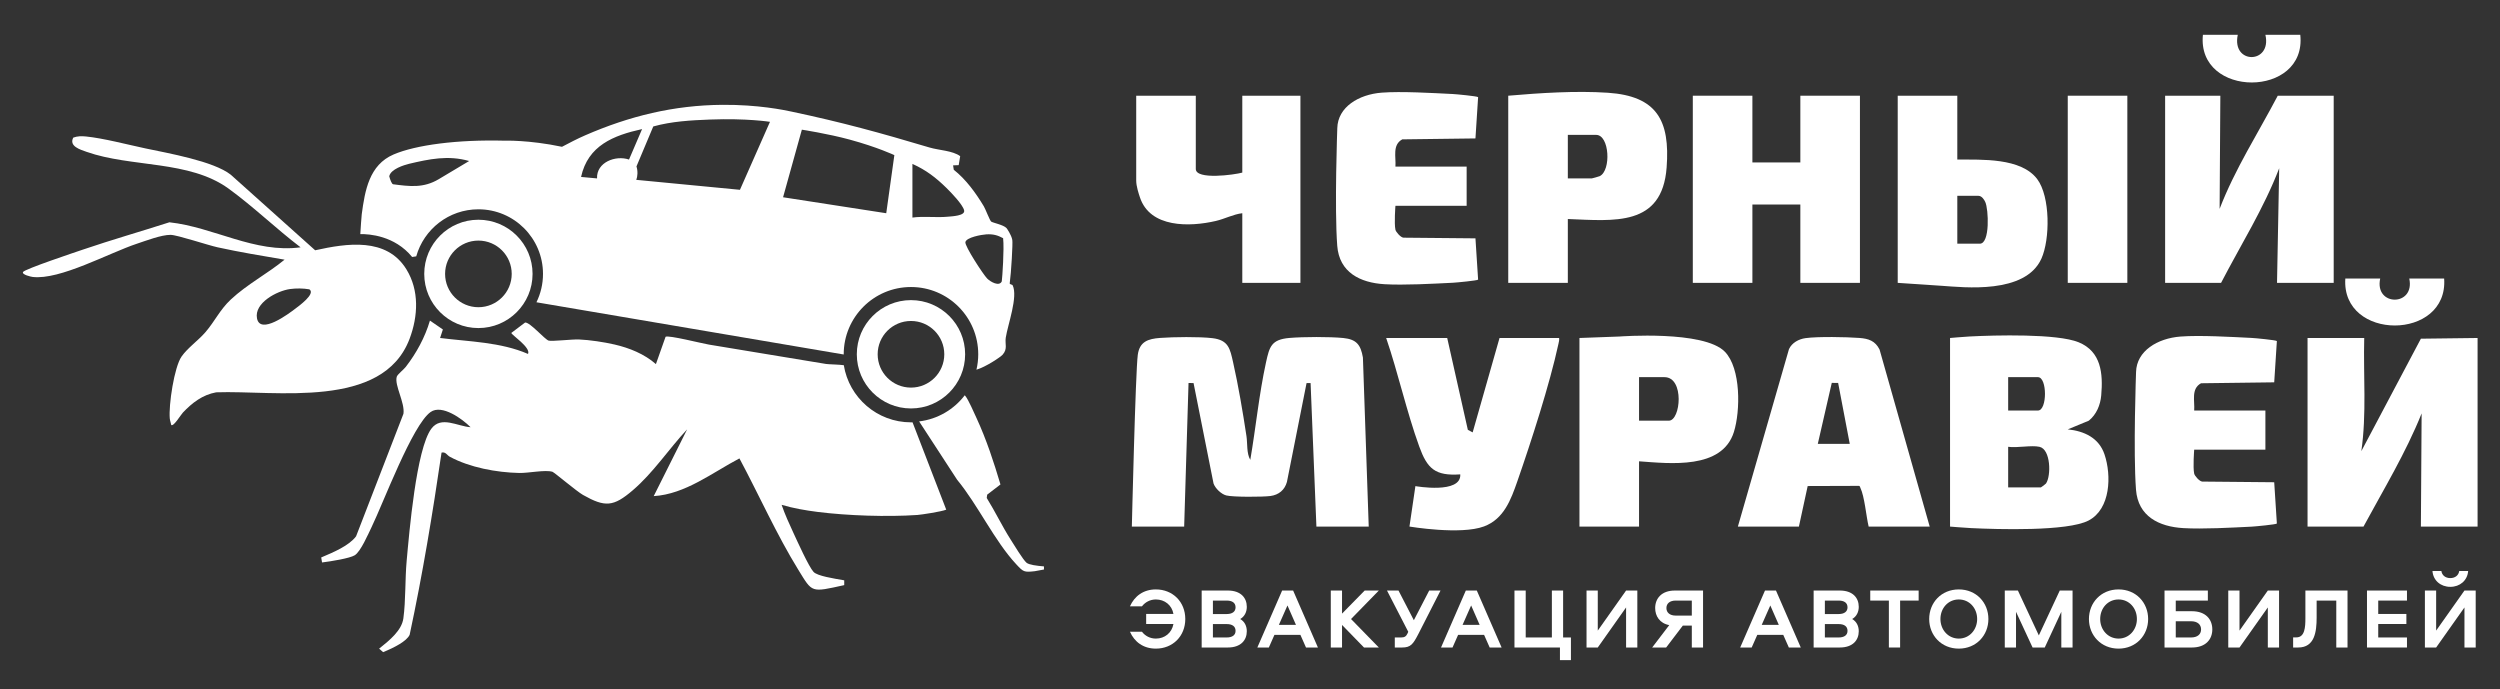 <?xml version="1.0" encoding="UTF-8"?>
<svg id="Layer_1" xmlns="http://www.w3.org/2000/svg" version="1.1" viewBox="0 0 1719.245 474.066">
  <rect x="0" y="0" width="1719.245" height="474.066" fill="#333333" stroke="none"/>
  <!-- Generator: Adobe Illustrator 29.0.1, SVG Export Plug-In . SVG Version: 2.1.0 Build 192)  -->
  <defs>
    <style>
      .st0 {
        fill: #fff;
      }
    </style>
  </defs>
  <path class="st0" d="M1703.822,362.134l-38.982.005.505-77.835c-10.841,27.053-26.113,52.218-39.976,77.83h-38.477v-129.7h38.977c-.67,25.924,1.724,52.129-1.989,77.82l40.953-77.333,38.989-.486v129.7Z"/>
  <path class="st0" d="M778.37,362.134s2.517-106.641,4.086-118.138c1.244-9.116,7.104-10.997,15.359-11.605,9.222-.679,26.945-.91,35.911.154,11.177,1.326,12.16,7.263,14.285,16.668,3.596,15.913,6.739,34.502,9.183,50.694.76,5.038-.014,11.876,2.632,16.329,3.789-22.034,6.028-45.195,10.807-67.021,2.374-10.841,3.66-15.746,16.136-16.815,9.393-.805,27.693-.878,37.002.047,9.13.907,11.991,4.677,13.506,13.454l3.995,116.234h-35.979l-4.003-98.699-2.775.021-13.493,67.966c-1.538,5.531-5.611,8.899-11.299,9.672-5.192.705-25.853.807-30.423-.381-3.444-.895-7.533-4.781-8.756-8.219l-13.736-69.038-3.457-.09-3.003,98.767h-35.979v0Z"/>
  <path class="st0" d="M117.771,292.29c-.261-1.517-.871-2.911-1.016-4.478-.845-9.129,3.018-35.432,8.176-42.733,4.13-5.847,11.549-11.063,16.331-16.621,6.539-7.6,9.928-15.425,17.461-22.476,11.187-10.472,25.19-17.742,36.992-27.412-15.346-2.606-30.776-5.137-45.986-8.477-6.973-1.531-27.844-8.551-32.453-8.58-6.283-.04-16.793,3.993-23.02,6.054-19.37,6.41-53.023,25.147-71.854,22.884-.98-.118-7.516-1.554-6.572-3.396,1.008-1.967,36.404-13.779,41.448-15.497,19.586-6.669,39.531-12.356,59.228-18.693,30.584,3.352,58.689,21.45,90.197,17.22-16.884-12.859-32.338-27.903-49.508-40.369-27.063-19.648-66.866-14.444-97.607-25.277-4.348-1.532-12.314-3.838-9.202-9.794,2.882-1.091,5.777-1.085,8.805-.78,11.84,1.191,28.64,5.599,40.77,8.182,15.602,3.323,46.93,8.739,58.786,18.137l57.981,51.933c21.826-4.81,49.119-9.053,62.758,13.105,8.948,14.537,8.038,32.241,2.2,47.736-18.423,48.889-92.126,35.375-132.996,36.84-9.431,1.709-16.543,7.214-22.962,13.992-1.36,1.437-6.31,9.695-7.96,8.501v0ZM199.472,198.771c-8.836,1.207-24.788,9.485-22.74,20.16,2.214,11.541,21.818-3.188,26.31-6.619,2.159-1.649,14.331-10.304,9.703-13.341-4.179-.737-9.08-.773-13.273-.2h-0Z"/>
  <path class="st0" d="M1526.927,65.82l-.5,77.83c10.437-27.253,26.453-52.052,39.976-77.83h38.477v128.702h-38.977l1.499-78.828c-10.541,27.526-26.421,52.706-39.976,78.828h-38.477V65.82h37.978v-0Z"/>
  <path class="st0" d="M1341.037,232.434s9.105-.812,13.451-1.039c17.303-.901,60.28-2.075,75.028,4.001,15.488,6.381,16.799,21.468,15.495,36.482-.578,6.656-3.279,13.168-8.534,17.42l-14.482,5.979c11.321,1.159,21.416,5.81,25.261,17.189,4.882,14.446,4.266,37.535-10.953,45.499-14.464,7.569-62.852,6.085-80.816,5.207-4.642-.227-14.45-1.039-14.45-1.039v-129.7h0ZM1381.013,282.319h20.488c6.425,0,6.425-22.947,0-22.947h-20.488v22.947ZM1402.501,307.261c-5.707-1.229-15.291.905-21.487,0v27.935h22.487c.223,0,3.293-2.349,3.54-2.708,3.578-5.215,3.336-23.531-4.539-25.227Z"/>
  <polygon class="st0" points="1205.118 65.82 1205.118 111.714 1238.098 111.714 1238.098 65.82 1279.074 65.82 1279.074 194.522 1238.098 194.522 1238.098 140.647 1205.118 140.647 1205.118 194.522 1164.142 194.522 1164.142 65.82 1205.118 65.82"/>
  <path class="st0" d="M1327.045,362.134h-41.975c-1.707-7.109-2.777-20.553-5.707-26.705-.447-.939-.266-1.497-1.751-1.296l-34.474.112-6.04,27.889h-41.975l35.147-122.05c2.012-4.373,6.729-6.926,11.413-7.563,8.572-1.166,27.938-.793,36.933-.129,6.362.469,10.962,1.983,13.958,8.015l34.471,121.727 0.0 0ZM1250.091,305.266h21.987l-7.991-41.908-4.38-.052-9.615,41.96 0.0 0Z"/>
  <path class="st0" d="M1127.164,317.238v44.896h-40.976v-129.7l27.474-1.008s58.016-4.435,72.51,10.444c11.175,11.472,10.725,40.831,6.233,55.194-8.121,25.969-43.944,21.702-65.241,20.174l0.0 0ZM1127.164,289.303h20.488c8.223,0,10.825-29.931-2.998-29.931h-17.49v29.931Z"/>
  <path class="st0" d="M1078.193,150.624v43.898h-40.976V65.82c21.861-1.891,46.553-3.502,68.5-2.036,33.714,2.251,42.853,19.041,40.422,51.409-3.067,40.843-36.092,36.653-67.947,35.431v-0ZM1078.193,92.758v29.931h16.49c.283,0,4.928-1.305,5.439-1.554,8.003-3.909,6.735-28.376-2.441-28.376h-19.488Z"/>
  <path class="st0" d="M1508.938,325.718c.332,1.528,3.604,5.329,5.522,5.462l49.509.461,1.826,28.392c-.568.665-14.897,2.021-17.339,2.142-13.741.679-33.726,1.806-47.062,1.005-16.65-1.001-31.089-8.054-32.475-26.445-1.964-26.055.039-80.858.039-80.858.327-14.588,14.821-23.217,30.497-24.428,13.49-1.042,34.977.252,49.0.944,2.396.118,16.773,1.478,17.339,2.142l-1.826,28.392-50.327.642c-7,3.836-4.212,12.098-4.704,18.75h48.971v26.938h-48.971s-.957,12.05,0,16.462h-0Z"/>
  <path class="st0" d="M959.634,157.989c.332,1.528,3.605,5.329,5.522,5.462l49.509.461,1.826,28.392c-.568.665-14.897,2.021-17.339,2.142-13.741.679-33.726,1.806-47.062,1.005-16.65-1.001-31.089-8.054-32.475-26.445-1.964-26.055.039-80.858.039-80.858.327-14.588,14.821-23.217,30.497-24.428,13.49-1.042,34.977.252,49.0.944,2.396.118,16.773,1.478,17.339,2.142l-1.826,28.392-50.327.642c-7,3.836-4.212,12.098-4.704,18.75h48.971v26.938h-48.971s-.957,12.05,0,16.462Z"/>
  <path class="st0" d="M822.344,65.82v50.383c0,7.69,26.727,3.987,31.981,2.494v-52.878h39.976v128.702h-39.976v-47.889c-6.192.718-11.894,3.848-18.164,5.313-17.899,4.18-45.329,4.943-52.266-16.315-.721-2.211-2.526-7.408-2.526-11.446v-58.365h40.976l0-0Z"/>
  <path class="st0" d="M1346.034,65.82v43.898c16.616.13,43.802-1.393,54.965,13.471,9.029,12.022,8.884,41.418,2.853,54.724-11.15,24.603-53.387,19.646-68.354,18.645l-30.441-2.037V65.82h40.976v-0ZM1346.034,167.584h15.491c7.115,0,6.016-23.759,3.736-28.672-.599-1.29-2.231-4.252-4.735-4.252h-14.491v32.924Z"/>
  <path class="st0" d="M995.242,232.434l14.186,63.159,3.317,1.757,18.476-64.916h40.976c.197,1.401-.165,2.682-.457,4.033-5.974,27.637-18.807,67.388-28.263,94.503-4.426,12.69-9.234,25.892-22.881,31.034-16.053,6.048-51.317.107-51.317.107l4.082-27.803s31.659,5.633,30.872-8.086c-17.391,1.209-22.742-3.994-28.243-19.197-8.701-24.044-14.432-50.295-22.723-74.591h41.975Z"/>
  <rect class="st0" x="1421.989" y="65.82" width="40.976" height="128.702"/>
  <path class="st0" d="M1538.92,23.917c-4.426,20.654,23.628,20.214,18.989,0h23.986c4.684,43.746-71.344,43.735-66.96,0h23.986Z"/>
  <path class="st0" d="M1636.862,191.529c-4.182,19.38,24.164,19.392,19.988,0h23.986c3.059,43.013-70.846,43.156-67.96,0h23.986Z"/>
  <g>
    <path class="st0" d="M815.12,425.7c0,11.801-8.615,20.356-20.239,20.356-8.556,0-14.692-4.543-17.82-11.624h8.261c2.125,2.833,5.547,4.721,9.559,4.721,6.078,0,10.975-3.895,12.096-10.031h-18.764v-6.903h18.764c-1.062-6.077-6.019-9.972-12.096-9.972-4.012,0-7.435,1.947-9.559,4.72h-8.261c3.127-7.021,9.264-11.624,17.82-11.624,11.624,0,20.239,8.557,20.239,20.357Z"/>
    <path class="st0" d="M844.382,406.11c8.91,0,13.041,5.016,13.041,11.211,0,3.54-1.534,6.668-4.543,8.379,3.009,1.711,4.543,4.839,4.543,8.379,0,6.195-4.13,11.211-13.041,11.211h-17.997v-39.18h17.997ZM834.115,422.277h9.5c3.717,0,6.078-1.593,6.078-4.602,0-3.128-2.301-4.662-6.078-4.662h-9.5v9.264ZM834.115,438.386h9.5c3.717,0,6.078-1.534,6.078-4.544,0-3.127-2.301-4.661-6.078-4.661h-9.5v9.205Z"/>
    <path class="st0" d="M906.333,445.29h-8.202l-3.835-8.674h-17.879l-3.835,8.674h-7.907l17.053-39.18h7.553l17.053,39.18ZM879.486,429.712h11.742l-5.842-13.336-5.9,13.336Z"/>
    <path class="st0" d="M938.014,445.29l-15.105-15.519v15.519h-7.729v-39.18h7.729v15.872l15.578-15.872h9.736l-19.118,19.59,19.118,19.59h-10.208Z"/>
    <path class="st0" d="M982.854,406.11h7.789l-15.283,29.975c-3.599,6.904-5.192,9.205-11.152,9.205h-5.016v-6.903h4.366c2.36,0,3.481-.768,4.426-2.833l.472-1.062-14.633-28.382h7.907l10.562,20.416,10.562-20.416Z"/>
    <path class="st0" d="M1032.652,445.29h-8.202l-3.835-8.674h-17.879l-3.835,8.674h-7.907l17.053-39.18h7.553l17.053,39.18ZM1005.804,429.712h11.742l-5.842-13.336-5.9,13.336Z"/>
    <path class="st0" d="M1072.771,453.963v-8.674h-31.273v-39.18h7.729v32.276h17.997v-32.276h7.729v32.276h5.37v15.577h-7.553Z"/>
    <path class="st0" d="M1118.26,445.29v-27.556l-19.472,27.556h-7.73v-39.18h7.73v27.556l19.472-27.556h7.729v39.18h-7.729Z"/>
    <path class="st0" d="M1151.83,406.11h19.354v39.18h-7.729v-15.047h-6.196l-11.447,15.047h-9.617l11.742-15.4c-6.609-1.239-9.678-6.255-9.678-11.742,0-6.432,4.249-12.037,13.572-12.037ZM1163.454,413.013h-11.094c-4.012,0-6.372,2.007-6.372,5.134s2.36,5.192,6.372,5.192h11.094v-10.326Z"/>
    <path class="st0" d="M1238.385,445.29h-8.202l-3.835-8.674h-17.879l-3.835,8.674h-7.907l17.053-39.18h7.553l17.053,39.18ZM1211.537,429.712h11.742l-5.842-13.336-5.9,13.336Z"/>
    <path class="st0" d="M1265.226,406.11c8.91,0,13.04,5.016,13.04,11.211,0,3.54-1.534,6.668-4.543,8.379,3.009,1.711,4.543,4.839,4.543,8.379,0,6.195-4.13,11.211-13.04,11.211h-17.997v-39.18h17.997ZM1254.96,422.277h9.5c3.717,0,6.077-1.593,6.077-4.602,0-3.128-2.301-4.662-6.077-4.662h-9.5v9.264ZM1254.96,438.386h9.5c3.717,0,6.077-1.534,6.077-4.544,0-3.127-2.301-4.661-6.077-4.661h-9.5v9.205Z"/>
    <path class="st0" d="M1319.449,406.11v6.903h-12.745v32.276h-7.73v-32.276h-12.804v-6.903h33.279Z"/>
    <path class="st0" d="M1326.703,425.7c0-11.271,8.32-20.357,20.357-20.357s20.356,9.087,20.356,20.357c0,11.211-8.319,20.356-20.356,20.356s-20.357-9.146-20.357-20.356ZM1359.687,425.7c0-7.494-5.311-13.453-12.627-13.453s-12.627,5.959-12.627,13.453c0,7.376,5.311,13.453,12.627,13.453s12.627-6.077,12.627-13.453Z"/>
    <path class="st0" d="M1402.106,436.97l14.397-30.86h8.792v39.18h-7.729v-24.546l-11.389,24.546h-8.379l-11.388-24.546v24.546h-7.73v-39.18h9.028l14.397,30.86Z"/>
    <path class="st0" d="M1436.559,425.7c0-11.271,8.32-20.357,20.357-20.357s20.356,9.087,20.356,20.357c0,11.211-8.319,20.356-20.356,20.356s-20.357-9.146-20.357-20.356ZM1469.544,425.7c0-7.494-5.311-13.453-12.627-13.453s-12.627,5.959-12.627,13.453c0,7.376,5.311,13.453,12.627,13.453s12.627-6.077,12.627-13.453Z"/>
    <path class="st0" d="M1507.36,445.29h-18.823v-39.18h29.799v6.903h-22.068v7.317h11.093c9.618,0,14.043,5.723,14.043,12.509,0,6.727-4.425,12.45-14.043,12.45ZM1496.267,438.386h10.503c4.425,0,6.903-2.184,6.903-5.547s-2.479-5.605-6.903-5.605h-10.503v11.152Z"/>
    <path class="st0" d="M1559.576,445.29v-27.556l-19.472,27.556h-7.73v-39.18h7.73v27.556l19.472-27.556h7.729v39.18h-7.729Z"/>
    <path class="st0" d="M1614.387,406.11v39.18h-7.729v-32.276h-13.512v11.684c0,9.795-1.357,20.593-12.687,20.593h-3.481v-6.963h2.242c5.842,0,6.195-7.14,6.195-13.099v-19.118h28.972Z"/>
    <path class="st0" d="M1635.507,413.013v9.205h19.354v6.903h-19.354v9.265h19.767v6.903h-27.497v-39.18h27.497v6.903h-19.767Z"/>
    <path class="st0" d="M1694.803,445.29v-27.556l-19.472,27.556h-7.73v-39.18h7.73v27.556l19.472-27.556h7.729v39.18h-7.729ZM1678.929,392.657c.413,3.009,2.833,4.897,6.137,4.897,3.305,0,5.724-1.888,6.137-4.897h6.137c-.472,6.549-5.664,10.916-12.273,10.916-6.608,0-11.801-4.366-12.272-10.916h6.136Z"/>
  </g>
  <path class="st0" d="M328.997,151.111c-20.572,0-37.249,16.677-37.249,37.249,0,20.572,16.677,37.249,37.249,37.249,20.572,0,37.249-16.677,37.249-37.249,0-20.572-16.677-37.249-37.249-37.249ZM328.997,211.271c-12.653,0-22.91-10.257-22.91-22.91,0-12.653,10.257-22.91,22.91-22.91s22.91,10.257,22.91,22.91c0,12.653-10.257,22.91-22.91,22.91Z"/>
  <path class="st0" d="M626.475,206.392c-20.572,0-37.249,16.677-37.249,37.249,0,20.572,16.677,37.249,37.249,37.249,20.572,0,37.249-16.677,37.249-37.249,0-20.572-16.677-37.249-37.249-37.249ZM626.475,266.552c-12.653,0-22.91-10.257-22.91-22.91,0-12.653,10.257-22.91,22.91-22.91s22.91,10.257,22.91,22.91c0,12.653-10.257,22.91-22.91,22.91Z"/>
  <path class="st0" d="M705.974,387.015c-2.372-1.945-8.844-12.641-10.97-15.986-5.886-9.26-10.639-19.256-16.427-28.582l.305-2.271,9.133-7.023c-4.587-15.43-9.66-30.899-16.406-45.523-1.641-3.558-5.619-12.738-7.696-15.267-.184-.223-.332-.395-.457-.529-7.427,9.728-18.603,16.431-31.373,17.968l26.136,40.128c14.227,17.201,25.691,42.098,40.686,58.155,4.864,5.208,5.273,5.564,12.753,4.718l6.275-1.16v-2.133c-4.913-.398-10.241-1.087-11.96-2.496Z"/>
  <path class="st0" d="M627.559,290.417c-.361.01-.721.022-1.084.022-23.289,0-42.598-17.015-46.191-39.291-2.919-.463-10.458-.576-12.19-.855-26.825-4.323-53.969-9.019-80.593-13.325-4.513-.73-27.773-6.634-29.787-5.369l-6.645,18.787c-7.966-6.974-18.188-11.104-28.478-13.474-7.369-1.697-17-3.149-24.506-3.472-4.474-.193-18.617,1.442-20.759.804-2.729-.812-12.718-12.644-16.198-12.462l-9.488,7.158c.007,1.324,13.605,10.03,11.483,14.459-18.939-8.209-40.216-8.393-60.471-10.977l1.919-5.848-8.903-6.112c-3.389,11.53-9.291,22.352-16.603,31.823-1.493,1.934-5.714,5.141-6.211,6.803-1.727,5.783,5.728,17.837,4.602,25.467l-32.576,84.255c-4.845,6.492-15.351,10.883-23.979,14.551l.578,3.44c6.322-.783,19.115-2.87,22.476-4.947,4.083-2.524,9.229-14.525,11.584-19.364,8.012-16.468,28.042-70.3,40.619-79.166,7.752-5.465,21.706,4.688,27.477,10.471-9.105-.599-20.209-8.044-26.972 1-10.417,13.93-15.224,71.564-16.988,90.791-1.166,12.704-.583,27.265-2.266,39.641-1.126,8.28-9.35,15.008-16.684,20.845l2.75,2.398c7.612-3.084,16.292-7.556,18.254-11.947,8.884-41.437,15.787-83.341,21.928-125.278,2.841-.701,3.77,1.812,5.656,2.834,13.721,7.438,32.183,10.843,47.765,11.177,6.34.136,17.781-2.318,22.824-.833,1.266.373,16.661,13.464,21.021,15.93,15.274,8.638,20.966,8.132,34.177-3.139,14.226-12.137,24.737-28.347,37.442-41.928l-22.972,45.888c21.672-1.302,40.291-16.145,58.943-25.936,13.389,25.011,25.688,52.636,40.577,76.739,9.732,15.756,8.385,15.501,31.494,10.402v-3.298c-7.204-1.246-18.497-2.972-21.1-5.788-3.321-3.594-11.249-21.255-13.835-26.815-2.922-6.284-5.858-12.761-8.131-19.309,8.001,2.352,16.334,3.807,24.608,4.856,20.62,2.616,48.096,3.538,68.821,2.112,2.525-.174,16.474-2.27,19.789-3.642l-23.178-60.083Z"/>
  <path class="st0" d="M691.65,232.249c1.414-9.07,8.539-28.15,4.754-36.031-.301-.627-2.129-.592-2.019-1.368,1.014-7.131,2.193-27.757,1.776-29.773-.051-.262-.117-.549-.194-.854-.024-.094-.041-.158-.041-.158l-0-0c-.714-2.727-3.303-6.739-3.754-7.213-2.179-2.286-9.239-3.569-10.522-4.453-.939-.648-3.931-8.612-5.031-10.444-5.505-9.166-12.301-18.576-20.711-25.204l-.471-3.039,3.852-.139,1.027-6.174c-5.158-3.838-14.578-4.02-21.071-5.955-33.947-10.116-60.161-17.348-95.144-24.742-5.069-1.071-22.797-4.797-47.357-4.609-33.31.255-63.802,7.685-94.337,20.977-5.437,2.367-10.687,5.11-15.924,7.88-.001-0-.002-0-.002-.001-22.978-4.821-39.573-4.205-39.573-4.205l.002.003c-32.304-.842-60.904,2.909-76.238,9.479-16.805,7.2-19.702,24.828-21.898,41.084-.228,1.692-.767,10.116-.99,13.682,5.947-.102,23.552.959,35.649,15.731l2.813-.429c5.259-18.669,22.401-32.358,42.752-32.358,24.535,0,44.424,19.889,44.424,44.424,0,7.001-1.625,13.621-4.51,19.512l211.309,35.911c-0-.048-.004-.094-.004-.142,0-25.548,20.711-46.258,46.258-46.258,25.548,0,46.258,20.711,46.258,46.258,0,3.648-.436,7.192-1.234,10.597,6.293-1.839,16.419-8.557,17.973-10.281,3.651-4.051,1.515-7.459,2.178-11.708ZM301.7,123.232c-10.484,6.227-19.868,4.979-31.365,3.489-.932-.212-2.016-3.038-2.653-5.49.001-.004.002-.007.002-.011,1.002-4.982,10.344-7.744,13.578-8.557,13.911-3.279,26.955-6.059,41.373-1.934l-20.935,12.503ZM410.585,122.693l-10.99-1.014c4.743-21.627,22.315-28.564,41.968-32.908l-8.996,20.953c-9.231-3.157-22.477,1.876-21.982,12.969ZM508.859,130.528l-71.289-6.848c.895-2.171,1.198-6.08.126-9.225l11.558-27.494c12.641-3.51,25.89-4.252,39.007-4.752,25.466-.972,41.249,1.573,41.249,1.573l-20.652,46.746ZM609.466,146.638l-70.955-10.984,12.927-46.475s17.784,2.724,32.819,6.805c19.103,5.185,30.784,10.7,30.784,10.7l-5.574,39.954ZM651.589,149.045c-7.693.719-16.648-.489-24.12.581l-.001-36.913c9.399,4.233,16.142,9.408,23.398,16.531,3.232,3.173,11.129,11.329,12.147,15.349.973,3.844-8.224,4.152-11.423,4.451ZM688.917,193.518c-1.728,3.715-7.684.379-10.022-1.955-2.627-2.623-15.563-22.399-15.004-25.057.69-3.284,11.154-5.138,14.389-5.334,4.667-.282,7.782.578,11.569,2.638.825,7.621-.577,27.229-.932,29.708Z"/>
</svg>